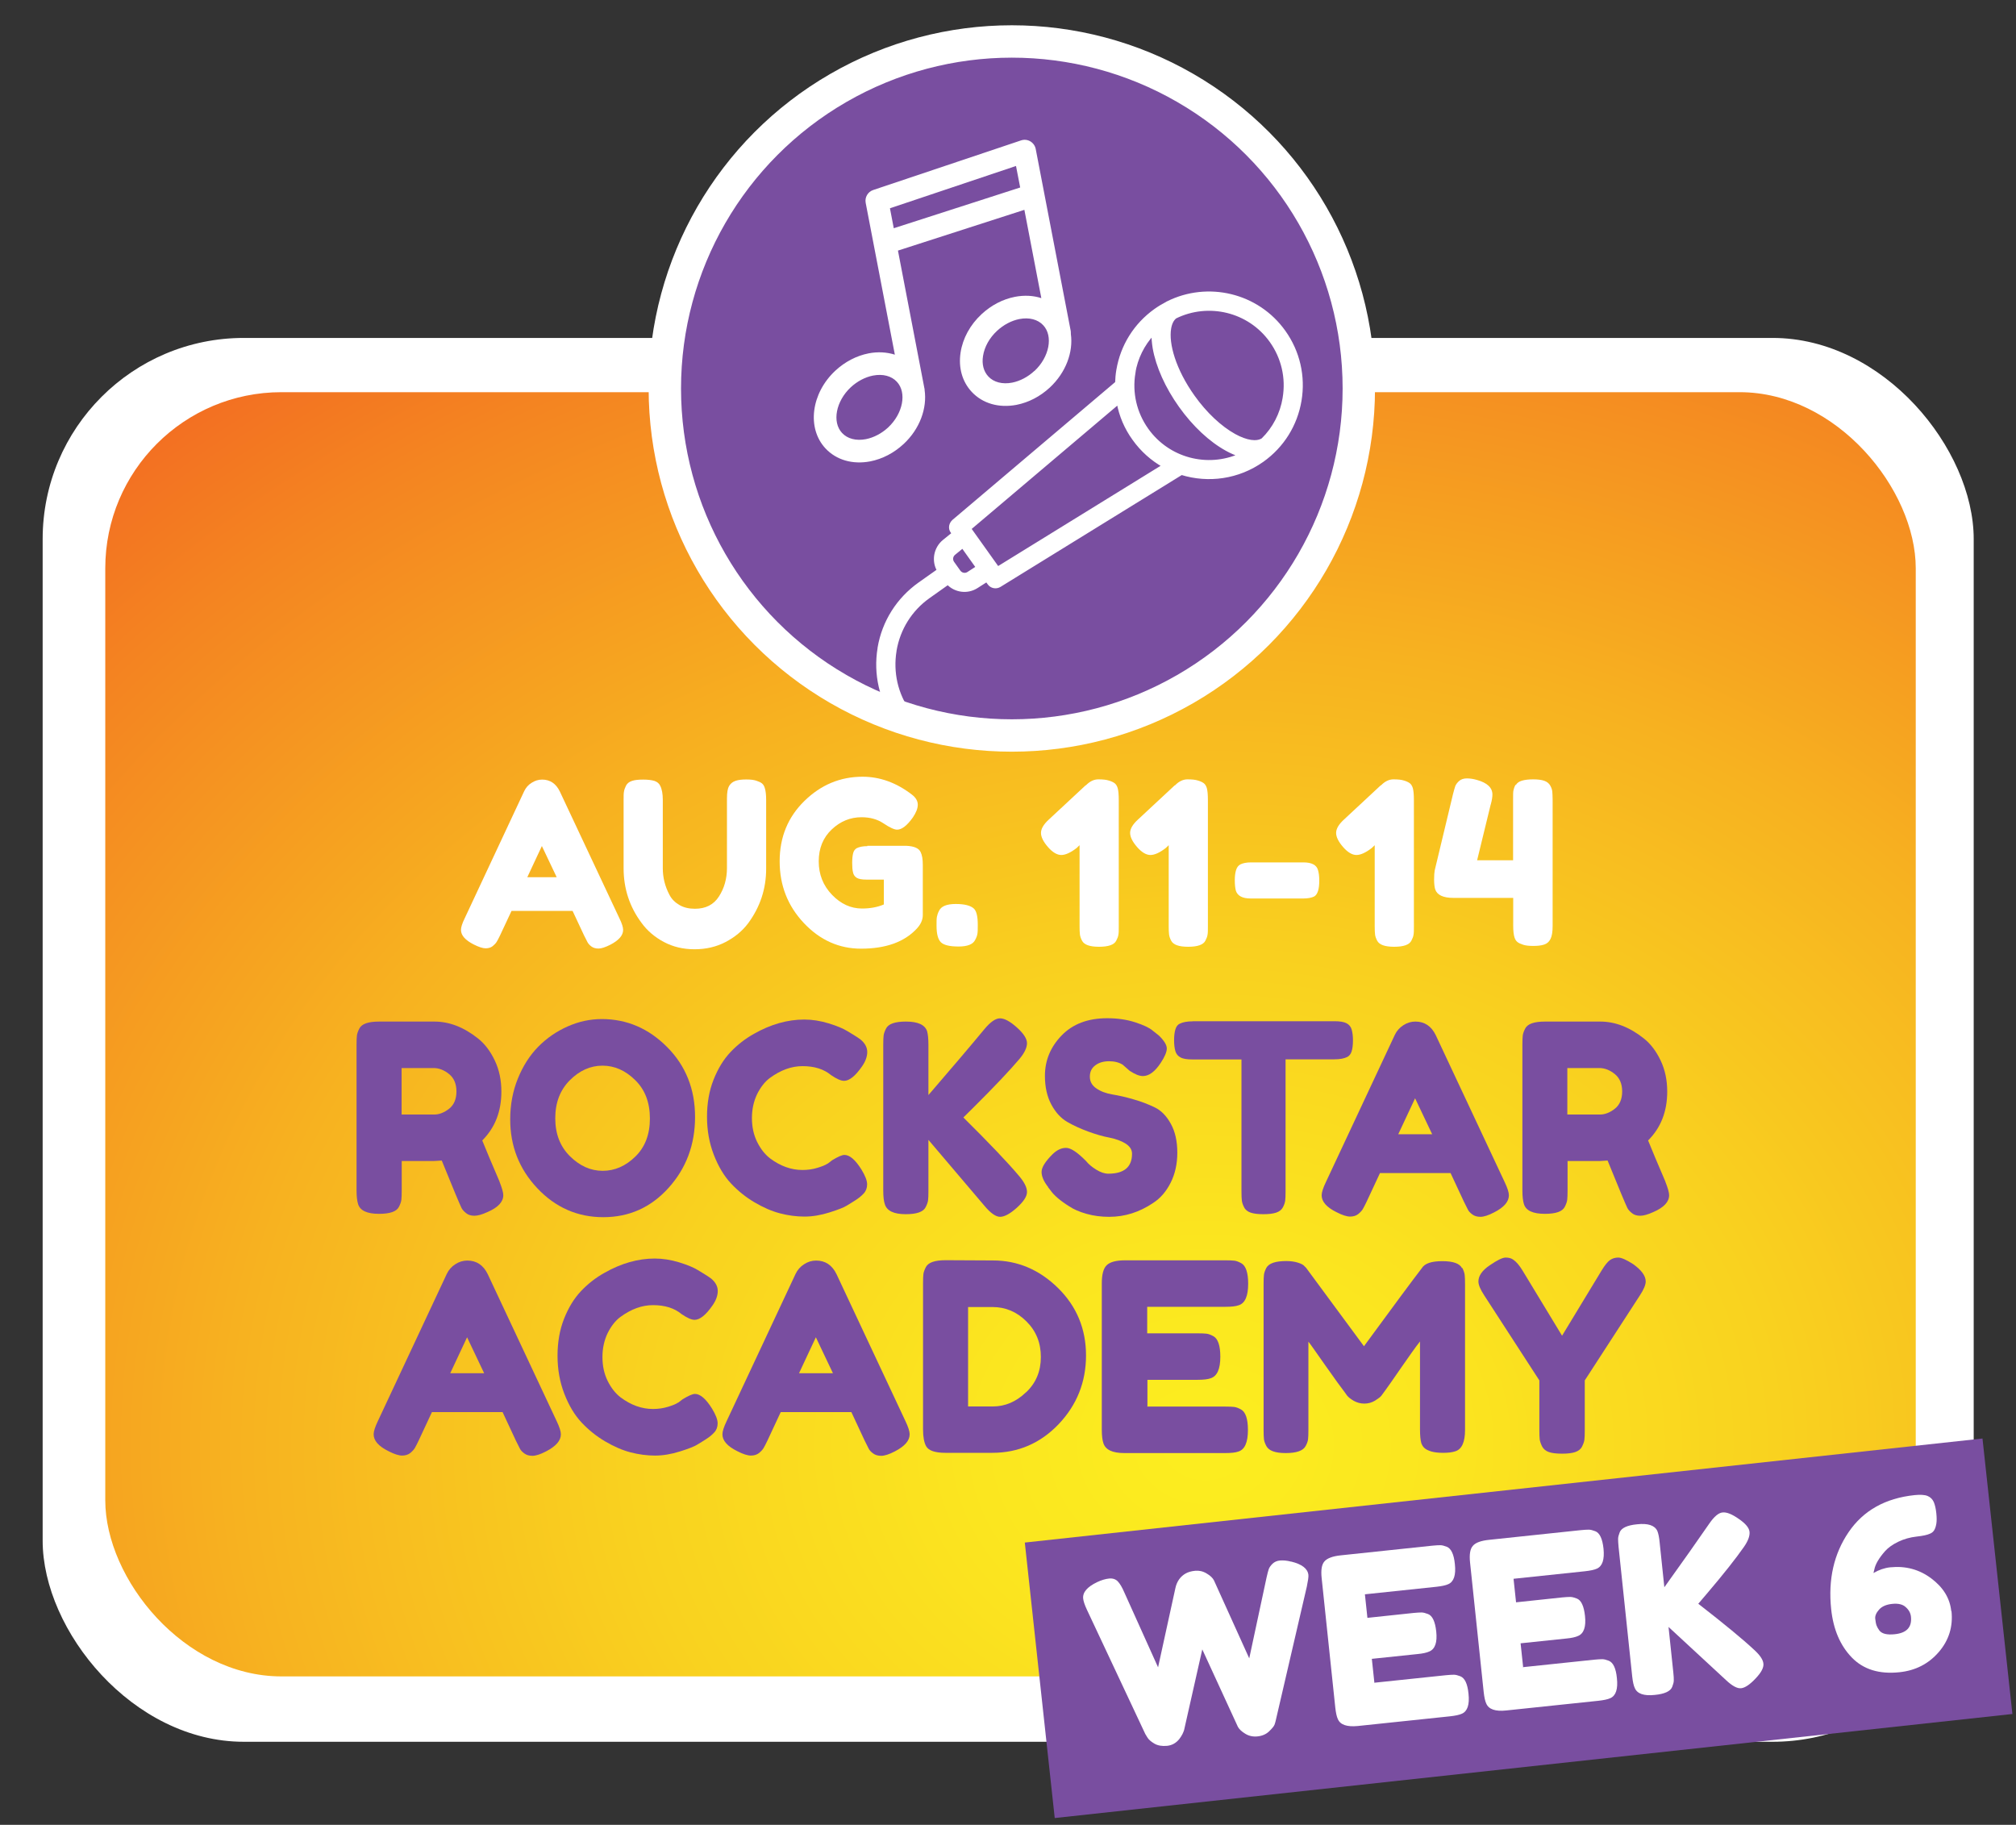<?xml version="1.0" encoding="UTF-8"?><svg id="a" xmlns="http://www.w3.org/2000/svg" xmlns:xlink="http://www.w3.org/1999/xlink" viewBox="0 0 168.72 152.71"><rect x="0" y="0" width="168.72" height="152.71" fill="#333333" stroke="none"/><defs><style>.d{fill:none;}.e{fill:url(#b);}.f,.g{fill:#794ea0;}.h{stroke-width:.27px;}.h,.g{stroke:#fff;stroke-miterlimit:10;}.h,.i{fill:#fff;}.g{stroke-width:2.71px;}.j{clip-path:url(#c);}</style><radialGradient id="b" cx="-1302.92" cy="487.75" fx="-1302.92" fy="487.75" r="153.13" gradientTransform="translate(1423.29 -367.28) scale(1.04 .86)" gradientUnits="userSpaceOnUse"><stop offset="0" stop-color="#fcee1f"/><stop offset=".12" stop-color="#fbe61f"/><stop offset=".3" stop-color="#f9d21f"/><stop offset=".51" stop-color="#f7b220"/><stop offset=".75" stop-color="#f48421"/><stop offset="1" stop-color="#f04e23"/></radialGradient><clipPath id="c"><ellipse class="d" cx="83.39" cy="31.14" rx="28.12" ry="29.32"/></clipPath></defs><rect class="i" x="3.57" y="28.28" width="161.61" height="117.48" rx="16.83" ry="16.83"/><rect class="e" x="8.81" y="32.82" width="151.52" height="107.47" rx="14.74" ry="14.74" transform="translate(169.14 173.11) rotate(180)"/><rect class="f" x="86.78" y="124.67" width="80.62" height="23.19" transform="translate(-13.97 14.52) rotate(-6.2)"/><path class="i" d="M108.06,130.68c.9.22,1.38.59,1.44,1.11.02.17-.03.49-.13.98l-2.6,11.2c-.02.09-.05.21-.1.35-.05.14-.21.33-.46.57s-.58.38-.96.42-.72-.03-1.03-.22c-.3-.18-.51-.38-.62-.58l-2.98-6.48c-.99,4.41-1.5,6.66-1.52,6.74-.02.08-.07.2-.14.35-.08.15-.17.29-.27.42-.27.33-.61.52-1.02.56s-.77-.02-1.05-.18c-.29-.17-.49-.34-.6-.53l-.17-.28-4.89-10.41c-.19-.41-.29-.72-.31-.93-.05-.52.34-.97,1.17-1.37.36-.17.7-.27,1-.3.3-.03.55.05.73.24.18.19.36.49.54.91l2.83,6.28,1.45-6.63c.12-.56.42-.98.87-1.23.2-.11.46-.19.79-.22.33-.03.65.04.96.23.31.18.51.38.61.58l2.95,6.52,1.45-6.77c.07-.31.13-.54.18-.69.05-.15.16-.3.32-.46.16-.15.37-.25.63-.27s.57,0,.94.1Z"/><path class="i" d="M115.01,140.82l6-.63c.3-.03.52-.04.67-.04s.33.05.54.13c.37.15.6.63.68,1.46.1.91-.09,1.47-.55,1.67-.21.1-.55.17-1,.22l-7.71.81c-.91.09-1.47-.1-1.67-.57-.1-.2-.17-.53-.22-.98l-1.14-10.83c-.07-.66,0-1.13.23-1.39.22-.26.68-.44,1.36-.51l7.67-.81c.3-.03.52-.04.67-.04s.33.05.54.13c.37.15.6.63.68,1.46.1.91-.09,1.47-.55,1.67-.21.1-.55.17-1,.22l-5.98.63.21,1.97,3.86-.41c.3-.03.52-.04.67-.04.15,0,.33.05.54.13.37.14.6.63.69,1.46.1.91-.1,1.47-.57,1.67-.21.1-.55.18-1,.22l-3.82.4.21,1.97Z"/><path class="i" d="M127.43,139.52l6-.63c.3-.03.52-.04.67-.04s.33.05.54.13c.37.15.6.63.68,1.46.1.91-.09,1.47-.55,1.67-.21.1-.55.17-1,.22l-7.71.81c-.91.1-1.47-.1-1.67-.57-.1-.2-.17-.53-.22-.98l-1.14-10.83c-.07-.66,0-1.13.23-1.39.22-.27.68-.44,1.37-.51l7.67-.81c.3-.03.52-.04.67-.04s.33.05.54.13c.37.14.6.63.69,1.46.09.91-.09,1.46-.55,1.67-.21.1-.55.17-1,.22l-5.98.63.21,1.97,3.86-.41c.3-.03.52-.04.68-.04.15,0,.33.05.54.13.37.14.6.63.69,1.46.1.91-.1,1.47-.57,1.67-.21.1-.55.18-1,.22l-3.82.4.21,1.97Z"/><path class="i" d="M142.13,134.21c2.19,1.7,3.75,2.99,4.68,3.86.48.44.74.82.77,1.15.04.33-.18.75-.66,1.25-.47.5-.87.77-1.2.81-.33.04-.76-.2-1.28-.69l-4.8-4.44.4,3.8c.03.31.05.54.04.68,0,.15-.05.32-.13.53-.14.37-.63.6-1.46.68-.91.1-1.47-.1-1.67-.57-.1-.2-.17-.53-.22-.98l-1.14-10.83c-.03-.3-.04-.52-.04-.68,0-.15.05-.33.13-.54.14-.37.63-.6,1.46-.68.91-.1,1.47.09,1.69.55.09.21.16.55.2,1l.39,3.72c1.56-2.17,2.81-3.95,3.77-5.34.4-.58.77-.89,1.1-.92.34-.04.79.14,1.36.54.57.39.87.75.9,1.09.03.33-.12.75-.46,1.24-.66.95-1.7,2.27-3.13,3.95l-.7.82Z"/><path class="i" d="M163.32,134.82c.14,1.31-.22,2.46-1.07,3.44-.85.98-1.94,1.54-3.28,1.68-1.69.18-3.02-.23-3.99-1.23s-1.55-2.35-1.73-4.06c-.26-2.48.23-4.62,1.46-6.43s3.07-2.84,5.51-3.1c.49-.05.86-.03,1.1.07.24.1.41.27.52.51.1.24.17.55.21.92.04.38.04.68,0,.91-.04.23-.1.4-.18.53-.08.13-.2.23-.36.29-.21.1-.58.18-1.12.24-.53.06-1.04.2-1.52.43s-.85.5-1.11.79c-.52.59-.82,1.11-.9,1.55l-.07.28c.46-.27.93-.43,1.41-.48,1.29-.13,2.43.18,3.43.93s1.56,1.66,1.67,2.73ZM158.57,136.76c1-.1,1.45-.59,1.36-1.46-.03-.3-.17-.57-.43-.8-.25-.24-.63-.33-1.13-.28s-.87.21-1.11.48c-.24.27-.35.53-.32.77.03.25.06.43.11.56.05.13.12.26.23.41.21.28.64.39,1.29.32Z"/><path class="f" d="M41.8,98.88c.21.53.32.91.32,1.14,0,.56-.44,1.03-1.32,1.41-.46.21-.82.31-1.1.31s-.51-.07-.68-.21c-.18-.14-.31-.28-.39-.43-.14-.28-.7-1.61-1.66-3.98l-.66.04h-2.69v2.49c0,.34-.01.59-.03.76-.02.17-.09.36-.2.58-.2.4-.75.59-1.67.59-1,0-1.58-.27-1.75-.81-.08-.25-.13-.63-.13-1.14v-12.21c0-.34.01-.59.03-.76.02-.17.09-.36.2-.58.2-.4.75-.59,1.67-.59h4.61c1.25,0,2.47.47,3.65,1.41.57.45,1.04,1.07,1.41,1.85s.55,1.64.55,2.6c0,1.66-.53,3.02-1.6,4.09.31.78.8,1.93,1.45,3.45ZM33.61,93.27h2.73c.41,0,.83-.16,1.24-.48.41-.32.62-.81.62-1.45s-.21-1.13-.62-1.46c-.41-.33-.84-.5-1.28-.5h-2.69v3.89Z"/><path class="f" d="M50.36,85.28c2.11,0,3.93.79,5.48,2.35s2.33,3.52,2.33,5.84-.74,4.3-2.22,5.94c-1.48,1.64-3.3,2.45-5.46,2.45s-4-.81-5.52-2.42c-1.52-1.61-2.27-3.53-2.27-5.76,0-1.22.21-2.36.64-3.42s1-1.95,1.71-2.67c.71-.72,1.53-1.28,2.45-1.69.92-.41,1.88-.62,2.86-.62ZM46.47,93.58c0,1.31.41,2.37,1.23,3.18.82.81,1.73,1.22,2.74,1.22s1.92-.4,2.73-1.19c.81-.79,1.22-1.85,1.22-3.19s-.41-2.41-1.23-3.21c-.82-.81-1.73-1.21-2.74-1.21s-1.92.41-2.73,1.22c-.81.81-1.22,1.87-1.22,3.18Z"/><path class="f" d="M69.27,97.38l.38-.29c.48-.29.82-.44,1.02-.44.44,0,.92.41,1.43,1.23.31.51.47.92.47,1.23s-.1.57-.29.77c-.19.21-.42.39-.67.55s-.5.32-.74.46c-.23.15-.71.34-1.44.57s-1.43.35-2.1.35-1.36-.09-2.05-.27c-.69-.18-1.4-.49-2.13-.92-.73-.43-1.39-.96-1.97-1.58-.58-.62-1.06-1.42-1.44-2.4s-.57-2.04-.57-3.18.18-2.18.55-3.11.84-1.7,1.42-2.31c.58-.61,1.23-1.12,1.97-1.53,1.39-.79,2.8-1.19,4.2-1.19.67,0,1.35.11,2.04.32.69.21,1.21.43,1.57.65l.51.31c.26.16.46.29.6.4.37.31.55.66.55,1.04s-.15.8-.45,1.22c-.55.79-1.05,1.19-1.49,1.19-.26,0-.62-.16-1.09-.48-.6-.5-1.39-.75-2.39-.75-.92,0-1.83.33-2.73.99-.43.32-.78.78-1.07,1.36-.28.59-.43,1.25-.43,1.99s.14,1.4.43,1.99.65,1.05,1.09,1.39c.87.65,1.77.97,2.71.97.44,0,.86-.06,1.25-.18s.67-.23.84-.35Z"/><path class="f" d="M80.62,93.51c2.18,2.16,3.72,3.78,4.63,4.86.47.54.7,1,.7,1.38s-.29.81-.85,1.32c-.57.51-1.04.76-1.4.76s-.8-.31-1.31-.92l-4.69-5.52v4.29c0,.35-.01.61-.03.77s-.09.35-.2.57c-.2.4-.75.59-1.67.59-1,0-1.58-.28-1.75-.84-.08-.23-.13-.61-.13-1.12v-12.23c0-.34.01-.59.03-.76.02-.17.09-.36.2-.58.2-.4.75-.59,1.67-.59,1,0,1.59.27,1.77.81.07.25.11.63.11,1.14v4.2c1.93-2.24,3.5-4.08,4.69-5.52.5-.6.93-.9,1.3-.9s.84.25,1.41.76c.57.51.85.95.85,1.32s-.21.82-.64,1.33c-.83.98-2.11,2.33-3.84,4.05l-.85.84Z"/><path class="f" d="M87.72,99.34c-.37-.47-.55-.89-.55-1.27s.31-.87.92-1.48c.36-.35.73-.53,1.13-.53s.95.37,1.67,1.1c.2.25.48.49.85.72.37.23.71.34,1.02.34,1.32,0,1.98-.56,1.98-1.67,0-.34-.18-.62-.54-.85-.36-.23-.82-.39-1.36-.5-.54-.1-1.12-.27-1.75-.5-.63-.23-1.21-.49-1.75-.8-.54-.31-.99-.79-1.35-1.46-.36-.67-.54-1.47-.54-2.41,0-1.29.47-2.42,1.4-3.38.93-.96,2.2-1.44,3.81-1.44.85,0,1.63.11,2.34.34s1.19.46,1.46.69l.53.42c.44.43.66.79.66,1.08s-.17.7-.51,1.21c-.48.73-.98,1.1-1.49,1.1-.3,0-.67-.15-1.11-.44-.04-.03-.12-.1-.25-.22s-.23-.21-.33-.29c-.3-.19-.68-.29-1.14-.29s-.85.11-1.15.34c-.31.23-.46.54-.46.95s.18.73.54.98c.36.25.81.42,1.35.51s1.13.22,1.77.41c.64.18,1.23.41,1.77.67.54.26.99.72,1.35,1.38.36.65.54,1.46.54,2.41s-.19,1.79-.56,2.52c-.37.73-.85,1.29-1.45,1.68-1.15.78-2.38,1.17-3.69,1.17-.67,0-1.3-.08-1.9-.25-.6-.17-1.08-.38-1.45-.63-.75-.47-1.28-.92-1.58-1.36l-.19-.24Z"/><path class="f" d="M99.82,85.46h11.87c.46,0,.79.06,1,.17.21.11.36.28.43.52s.11.54.11.92-.04.69-.11.91-.19.38-.36.47c-.26.13-.62.2-1.09.2h-4.08v11.07c0,.34-.01.59-.03.75-.02.16-.08.35-.19.56-.11.21-.3.36-.57.45-.27.09-.63.13-1.07.13s-.79-.04-1.06-.13c-.26-.09-.45-.24-.55-.45-.11-.21-.17-.4-.19-.57-.02-.17-.03-.42-.03-.76v-11.04h-4.1c-.46,0-.79-.05-1-.17-.21-.11-.36-.28-.43-.52s-.11-.54-.11-.92.04-.68.11-.91.19-.39.36-.47c.26-.13.62-.2,1.09-.2Z"/><path class="f" d="M120.16,86.63l5.76,12.28c.24.5.36.87.36,1.12,0,.53-.41,1.01-1.24,1.43-.48.25-.86.37-1.14.37s-.51-.07-.68-.2c-.18-.13-.31-.27-.38-.42-.08-.15-.19-.37-.33-.66l-1.11-2.38h-5.91l-1.11,2.38c-.14.29-.25.51-.33.64s-.21.27-.38.41c-.18.14-.41.21-.68.21s-.66-.12-1.14-.37c-.83-.41-1.24-.88-1.24-1.41,0-.25.12-.62.36-1.12l5.76-12.3c.16-.34.4-.61.71-.81.32-.21.66-.31,1.01-.31.77,0,1.34.38,1.71,1.14ZM118.43,91.91l-1.41,3.01h2.84l-1.43-3.01Z"/><path class="f" d="M139.37,98.88c.21.53.32.91.32,1.14,0,.56-.44,1.03-1.32,1.41-.46.21-.82.31-1.1.31s-.51-.07-.68-.21c-.18-.14-.31-.28-.39-.43-.14-.28-.7-1.61-1.66-3.98l-.66.04h-2.69v2.49c0,.34-.01.59-.03.76-.02.17-.09.36-.2.58-.2.4-.75.59-1.67.59-1,0-1.58-.27-1.75-.81-.08-.25-.13-.63-.13-1.14v-12.21c0-.34.01-.59.03-.76.02-.17.09-.36.2-.58.2-.4.75-.59,1.67-.59h4.61c1.25,0,2.47.47,3.65,1.41.57.45,1.04,1.07,1.41,1.85s.55,1.64.55,2.6c0,1.66-.53,3.02-1.6,4.09.31.78.8,1.93,1.45,3.45ZM131.17,93.27h2.73c.41,0,.83-.16,1.24-.48.41-.32.62-.81.62-1.45s-.21-1.13-.62-1.46c-.41-.33-.84-.5-1.28-.5h-2.69v3.89Z"/><path class="f" d="M40.82,106.63l5.76,12.28c.24.5.36.87.36,1.12,0,.53-.41,1-1.24,1.43-.48.25-.86.37-1.14.37s-.51-.07-.68-.2c-.18-.13-.31-.27-.38-.42-.08-.15-.19-.37-.33-.66l-1.11-2.38h-5.91l-1.11,2.38c-.14.29-.25.51-.33.64s-.21.27-.38.41c-.18.14-.41.21-.68.21s-.66-.12-1.14-.37c-.83-.41-1.24-.88-1.24-1.41,0-.25.12-.62.36-1.12l5.76-12.3c.16-.34.4-.61.71-.81.32-.21.66-.31,1.01-.31.77,0,1.34.38,1.71,1.14ZM39.09,111.91l-1.41,3.01h2.84l-1.43-3.01Z"/><path class="f" d="M56.76,117.38l.38-.29c.48-.29.82-.44,1.02-.44.44,0,.92.41,1.43,1.23.31.51.47.92.47,1.23s-.1.57-.29.77c-.19.21-.42.39-.67.55s-.5.32-.74.46c-.23.15-.71.34-1.44.57s-1.43.35-2.1.35-1.36-.09-2.05-.27c-.69-.18-1.4-.49-2.13-.92-.73-.43-1.39-.96-1.97-1.58-.58-.62-1.06-1.42-1.44-2.4s-.57-2.04-.57-3.18.18-2.18.55-3.11.84-1.7,1.42-2.31c.58-.61,1.23-1.12,1.97-1.53,1.39-.79,2.8-1.19,4.2-1.19.67,0,1.35.11,2.04.32.69.21,1.21.43,1.57.65l.51.31c.26.16.46.29.6.4.37.31.55.66.55,1.04s-.15.8-.45,1.22c-.55.79-1.05,1.19-1.49,1.19-.26,0-.62-.16-1.09-.48-.6-.5-1.39-.75-2.39-.75-.92,0-1.83.33-2.73.99-.43.32-.78.78-1.07,1.36-.28.59-.43,1.25-.43,1.99s.14,1.4.43,1.99.65,1.05,1.09,1.39c.87.65,1.77.97,2.71.97.44,0,.86-.06,1.25-.18s.67-.23.84-.35Z"/><path class="f" d="M70.01,106.63l5.76,12.28c.24.5.36.87.36,1.12,0,.53-.41,1-1.24,1.43-.48.25-.86.37-1.14.37s-.51-.07-.68-.2c-.18-.13-.31-.27-.38-.42-.08-.15-.19-.37-.33-.66l-1.11-2.38h-5.91l-1.11,2.38c-.14.29-.25.51-.33.64s-.21.27-.38.41c-.18.14-.41.21-.68.21s-.66-.12-1.14-.37c-.83-.41-1.24-.88-1.24-1.41,0-.25.12-.62.36-1.12l5.76-12.3c.16-.34.4-.61.71-.81.32-.21.66-.31,1.01-.31.77,0,1.34.38,1.71,1.14ZM68.28,111.91l-1.41,3.01h2.84l-1.43-3.01Z"/><path class="f" d="M79.15,105.46l3.95.02c2.06,0,3.88.77,5.44,2.3,1.56,1.53,2.35,3.42,2.35,5.65s-.77,4.15-2.29,5.75c-1.53,1.6-3.38,2.4-5.56,2.4h-3.91c-.87,0-1.41-.18-1.62-.55-.17-.31-.26-.78-.26-1.41v-12.23c0-.35.01-.61.03-.77.02-.16.09-.35.2-.57.2-.4.75-.59,1.67-.59ZM85.87,116.52c.83-.78,1.24-1.77,1.24-2.96s-.4-2.18-1.21-2.98c-.8-.8-1.75-1.2-2.83-1.2h-2.05v8.32h2.07c1.02,0,1.95-.39,2.77-1.18Z"/><path class="f" d="M95.98,117.71h6.57c.33,0,.57.01.74.03.16.02.35.09.57.21.38.21.58.78.58,1.72,0,1.03-.26,1.63-.79,1.8-.24.09-.61.13-1.11.13h-8.45c-1,0-1.58-.28-1.75-.84-.08-.23-.13-.61-.13-1.12v-12.23c0-.75.13-1.26.41-1.53s.78-.41,1.54-.41h8.41c.33,0,.57.01.74.03.16.02.35.09.57.21.38.21.58.78.58,1.72,0,1.03-.26,1.63-.79,1.8-.24.09-.61.13-1.11.13h-6.55v2.22h4.23c.33,0,.57.01.74.03.16.02.35.09.57.21.38.21.58.78.58,1.72,0,1.03-.27,1.63-.81,1.8-.24.09-.61.13-1.11.13h-4.18v2.22Z"/><path class="f" d="M122.38,106.1c.11.22.18.42.2.59.02.18.03.43.03.77v12.21c0,1.01-.27,1.61-.81,1.78-.27.09-.61.13-1.02.13s-.74-.04-.98-.11c-.24-.07-.43-.16-.55-.26-.13-.1-.23-.25-.3-.44-.07-.25-.11-.63-.11-1.14v-7.37c-.36.45-.87,1.18-1.56,2.17-.68.99-1.12,1.61-1.3,1.86-.18.25-.31.42-.38.52-.07.09-.25.23-.52.4-.28.17-.58.25-.9.25s-.61-.08-.88-.23c-.26-.15-.45-.3-.57-.45l-.17-.24c-.29-.37-.85-1.15-1.69-2.34-.84-1.2-1.29-1.84-1.37-1.92v7.41c0,.34-.01.59-.03.76s-.09.36-.2.56c-.21.4-.77.59-1.67.59s-1.41-.2-1.62-.59c-.11-.21-.18-.4-.2-.57-.02-.18-.03-.44-.03-.79v-12.21c0-.34.01-.59.03-.76.02-.17.09-.36.2-.58.21-.38.77-.57,1.67-.57.38,0,.71.05.99.14s.46.19.54.3l.13.13,4.84,6.56c2.42-3.3,4.03-5.48,4.84-6.53.24-.4.81-.59,1.72-.59s1.46.2,1.65.59Z"/><path class="f" d="M136.68,105.79c.7.5,1.05.98,1.05,1.45,0,.28-.16.67-.49,1.17l-4.61,7.11v4.2c0,.34-.01.59-.03.76-.02.17-.09.36-.2.58-.11.22-.31.37-.58.46-.27.09-.63.13-1.09.13s-.82-.04-1.09-.13c-.27-.09-.46-.25-.58-.47-.11-.23-.18-.43-.2-.59-.02-.17-.03-.43-.03-.78v-4.16l-4.61-7.11c-.33-.5-.49-.89-.49-1.17,0-.47.31-.92.94-1.35s1.07-.65,1.34-.65.48.06.64.18c.24.16.5.46.77.9l3.31,5.46,3.31-5.46c.27-.44.5-.73.7-.87.2-.14.43-.21.69-.21s.68.18,1.25.55Z"/><path class="i" d="M46.85,66.23l4.99,10.62c.21.43.31.75.31.97,0,.46-.36.87-1.07,1.24-.42.21-.75.32-.99.32s-.44-.06-.59-.17c-.15-.11-.26-.23-.33-.36-.07-.13-.16-.32-.29-.57l-.96-2.05h-5.11l-.96,2.05c-.12.25-.22.44-.29.55-.07.11-.18.23-.33.35-.15.12-.35.18-.59.18s-.57-.11-.99-.32c-.71-.36-1.07-.76-1.07-1.22,0-.22.1-.54.31-.97l4.98-10.64c.14-.29.34-.53.62-.7.28-.18.57-.27.88-.27.66,0,1.16.33,1.48.99ZM45.35,70.8l-1.22,2.61h2.46l-1.24-2.61Z"/><path class="i" d="M61.03,65.76c.12-.2.3-.34.54-.42s.53-.11.88-.11.63.03.84.1.37.14.48.23c.11.09.19.22.24.4.07.22.11.55.11.99v5.75c0,1.68-.5,3.2-1.51,4.57-.49.65-1.13,1.17-1.9,1.57s-1.63.6-2.58.6-1.8-.2-2.57-.61c-.77-.41-1.39-.94-1.87-1.6-1-1.34-1.5-2.87-1.5-4.57v-5.73c0-.3,0-.53.03-.68.02-.15.08-.31.17-.5.1-.19.26-.32.5-.4.23-.08.55-.11.94-.11s.71.04.94.11c.23.08.39.21.48.4.15.29.22.69.22,1.2v5.71c0,.77.18,1.51.55,2.21.18.36.46.64.83.86.37.22.81.32,1.31.32.9,0,1.57-.34,2.01-1.03.44-.68.67-1.48.67-2.38v-5.82c0-.5.06-.84.18-1.05Z"/><path class="i" d="M72.58,70.78h3.25c.67.03,1.07.2,1.22.53.12.24.18.6.18,1.07v4.19c0,.41-.17.79-.52,1.16-1.03,1.1-2.58,1.66-4.65,1.66-1.83,0-3.43-.71-4.78-2.14-1.35-1.43-2.03-3.15-2.03-5.17s.69-3.7,2.07-5.05c1.38-1.35,3-2.03,4.87-2.03,1.45,0,2.83.5,4.12,1.49.33.25.5.54.5.85s-.14.67-.42,1.08c-.48.67-.92,1.01-1.31,1.01-.23,0-.61-.17-1.13-.52-.52-.35-1.13-.52-1.85-.52-.94,0-1.77.34-2.49,1.02s-1.09,1.57-1.09,2.67.37,2.03,1.11,2.8,1.58,1.15,2.51,1.15c.68,0,1.29-.11,1.83-.34v-2.08h-1.46c-.38,0-.65-.05-.81-.15-.16-.1-.27-.25-.31-.45-.05-.2-.07-.46-.07-.8s.03-.61.08-.81c.05-.2.16-.34.3-.42.22-.11.52-.17.89-.17Z"/><path class="i" d="M81.52,76.05c.21.22.31.66.31,1.33v.08c0,.3,0,.53-.03.68-.02.15-.08.32-.19.52-.18.37-.65.55-1.39.55s-1.24-.12-1.48-.36c-.24-.24-.36-.7-.36-1.37v-.08c0-.29,0-.51.03-.67s.08-.32.18-.51c.18-.38.65-.57,1.39-.57s1.26.13,1.54.4Z"/><path class="i" d="M90.88,65.72c.32-.33.67-.5,1.04-.5s.67.03.88.1c.21.06.37.14.48.22.11.08.2.22.26.41.06.22.09.55.09,1.01v10.6c0,.29,0,.51-.03.66-.02.15-.08.31-.18.5-.17.34-.65.51-1.44.51s-1.24-.17-1.42-.5c-.1-.19-.16-.36-.18-.52-.02-.16-.03-.39-.03-.69v-6.79l-.24.23c-.5.39-.94.59-1.29.59s-.73-.22-1.12-.67-.58-.84-.58-1.18.22-.72.66-1.12l3.03-2.82.05-.04Z"/><path class="i" d="M98.34,65.72c.32-.33.67-.5,1.04-.5s.67.03.88.1c.21.06.37.14.48.22.11.08.2.22.26.41.06.22.09.55.09,1.01v10.6c0,.29,0,.51-.03.66-.02.15-.08.31-.18.5-.17.34-.65.51-1.44.51s-1.24-.17-1.42-.5c-.1-.19-.16-.36-.18-.52-.02-.16-.03-.39-.03-.69v-6.79l-.24.23c-.5.39-.94.59-1.29.59s-.73-.22-1.12-.67-.58-.84-.58-1.18.22-.72.66-1.12l3.03-2.82.05-.04Z"/><path class="i" d="M109.06,75.19h-4.39c-.69,0-1.1-.22-1.24-.65-.06-.23-.09-.52-.09-.88s.04-.64.11-.86.19-.37.35-.46c.22-.11.52-.17.89-.17h4.39c.69,0,1.1.21,1.22.63.07.23.11.52.11.88s-.03.64-.1.87c-.07.22-.17.38-.32.47-.22.11-.53.17-.92.17Z"/><path class="i" d="M115.58,65.72c.32-.33.67-.5,1.04-.5s.67.03.88.1c.21.06.37.14.48.22.11.08.2.22.26.41.06.22.09.55.09,1.01v10.6c0,.29,0,.51-.03.66-.02.15-.08.31-.18.5-.17.34-.65.51-1.44.51s-1.24-.17-1.42-.5c-.1-.19-.16-.36-.18-.52-.02-.16-.03-.39-.03-.69v-6.79l-.24.23c-.5.39-.94.59-1.29.59s-.73-.22-1.12-.67-.58-.84-.58-1.18.22-.72.66-1.12l3.03-2.82.05-.04Z"/><path class="i" d="M126.86,65.7c.1-.18.27-.3.51-.37.24-.07.55-.11.94-.11s.7.04.93.12c.23.08.4.22.5.4.1.18.16.35.17.5s.03.37.03.67v10.58c0,.5-.06.86-.18,1.09-.12.24-.29.39-.54.47s-.54.11-.9.11-.64-.03-.85-.1-.37-.14-.48-.23c-.11-.09-.19-.22-.24-.38-.07-.21-.11-.54-.11-.99v-2.32h-5c-.86,0-1.37-.24-1.53-.72-.06-.2-.09-.48-.09-.82s.02-.6.05-.76l1.53-6.38c.07-.29.14-.51.19-.67.06-.15.17-.3.33-.44s.38-.21.64-.21.54.04.85.13c.86.24,1.29.65,1.29,1.22,0,.2-.04.47-.13.8-.01.03-.02.04-.02.06l-1.13,4.64h3.01v-5.2c0-.29,0-.51.03-.65s.08-.3.18-.48Z"/><circle class="g" cx="84.68" cy="32.51" r="29.04"/><circle class="d" cx="84.68" cy="32.51" r="29.04"/><path class="i" d="M74.89,29.68c-.67-.21-1.41-.26-2.19-.11-1.02.2-1.98.7-2.79,1.45-2.03,1.89-2.4,4.81-.83,6.5.91.98,2.28,1.37,3.75,1.09,1.02-.2,1.98-.7,2.79-1.45,1.37-1.27,1.98-3.01,1.76-4.53,0-.05,0-.1-.02-.15l-2.21-11.51,10.58-3.41,1.42,7.39c-.67-.22-1.43-.26-2.21-.11-1.02.2-1.98.7-2.79,1.45-.96.89-1.58,2.03-1.76,3.22-.19,1.27.14,2.43.93,3.28.91.98,2.28,1.37,3.75,1.09,1.02-.2,1.98-.7,2.79-1.45,1.35-1.26,1.97-2.97,1.76-4.48,0-.08,0-.17-.01-.25l-2.93-15.23c-.05-.27-.22-.5-.45-.64-.24-.14-.52-.17-.78-.08l-12.37,4.15c-.45.15-.72.61-.63,1.08l2.44,12.7ZM74.33,35.77c-.54.5-1.2.85-1.86.98-.82.16-1.55-.03-2-.52-.85-.91-.51-2.66.73-3.82.54-.5,1.2-.85,1.86-.98.82-.16,1.55.03,2,.52.85.91.51,2.66-.73,3.82ZM86.57,31.04c-.54.5-1.2.85-1.86.98-.82.16-1.55-.03-2-.52-.39-.42-.55-1.02-.44-1.71.12-.76.53-1.51,1.18-2.11.54-.5,1.2-.85,1.86-.98.82-.16,1.55.03,2,.52.85.91.51,2.66-.73,3.82ZM85.03,13.89l.35,1.8-10.58,3.41-.32-1.67,10.55-3.54Z"/><g class="j"><path class="h" d="M97.66,25.38c-.33.17-.66.37-.97.59-1.68,1.2-2.79,2.98-3.13,5.01-.06.35-.09.71-.1,1.06l-13.66,11.57c-.12.11-.2.25-.23.4-.03.17,0,.35.12.5l.1.14-.79.64c-.37.3-.6.72-.68,1.17-.07.43,0,.88.23,1.27l-1.6,1.13c-1.8,1.28-3,3.18-3.37,5.35,0,0,0,.02,0,.03-.36,2.17.14,4.35,1.41,6.14,2.63,3.72,7.8,4.6,11.52,1.96l-.77-1.09c-3.12,2.21-7.45,1.47-9.66-1.65-1.07-1.5-1.48-3.33-1.18-5.15,0,0,0-.02,0-.02.31-1.82,1.31-3.42,2.82-4.49l1.61-1.14c.62.66,1.64.8,2.42.29l.83-.53.19.26c.2.29.6.36.89.18l15.22-9.39c2.23.69,4.74.37,6.78-1.08,1.68-1.2,2.79-2.98,3.13-5.01.34-2.03-.13-4.08-1.33-5.76-2.23-3.13-6.39-4.09-9.73-2.42,0,0-.02,0-.03.01,0,0,0,0,0,0-.01,0-.02.01-.03.02ZM107.48,33.31c-.22,1.34-.85,2.55-1.8,3.48-.51.33-1.37.2-2.37-.35-1.19-.66-2.42-1.81-3.44-3.24-1.6-2.24-2.21-4.43-1.99-5.72.07-.43.23-.75.48-.95,2.76-1.36,6.18-.57,8.02,2.01.99,1.39,1.38,3.08,1.1,4.76ZM80.57,45.74l1.24,1.74-.77.5c-.26.17-.6.1-.78-.15l-.52-.73c-.18-.25-.13-.59.11-.78l.72-.59ZM93.59,33.69c.2,1.09.64,2.13,1.31,3.05.68.95,1.53,1.7,2.49,2.24l-13.89,8.57-2.36-3.31,12.46-10.55ZM94.88,31.2c.21-1.25.77-2.38,1.62-3.29,0,.37.03.77.1,1.2.27,1.54,1.04,3.26,2.18,4.86,1.14,1.6,2.52,2.89,3.89,3.64.38.21.75.37,1.1.48-2.71,1.2-5.99.38-7.78-2.13-.99-1.39-1.38-3.08-1.1-4.76Z"/></g></svg>